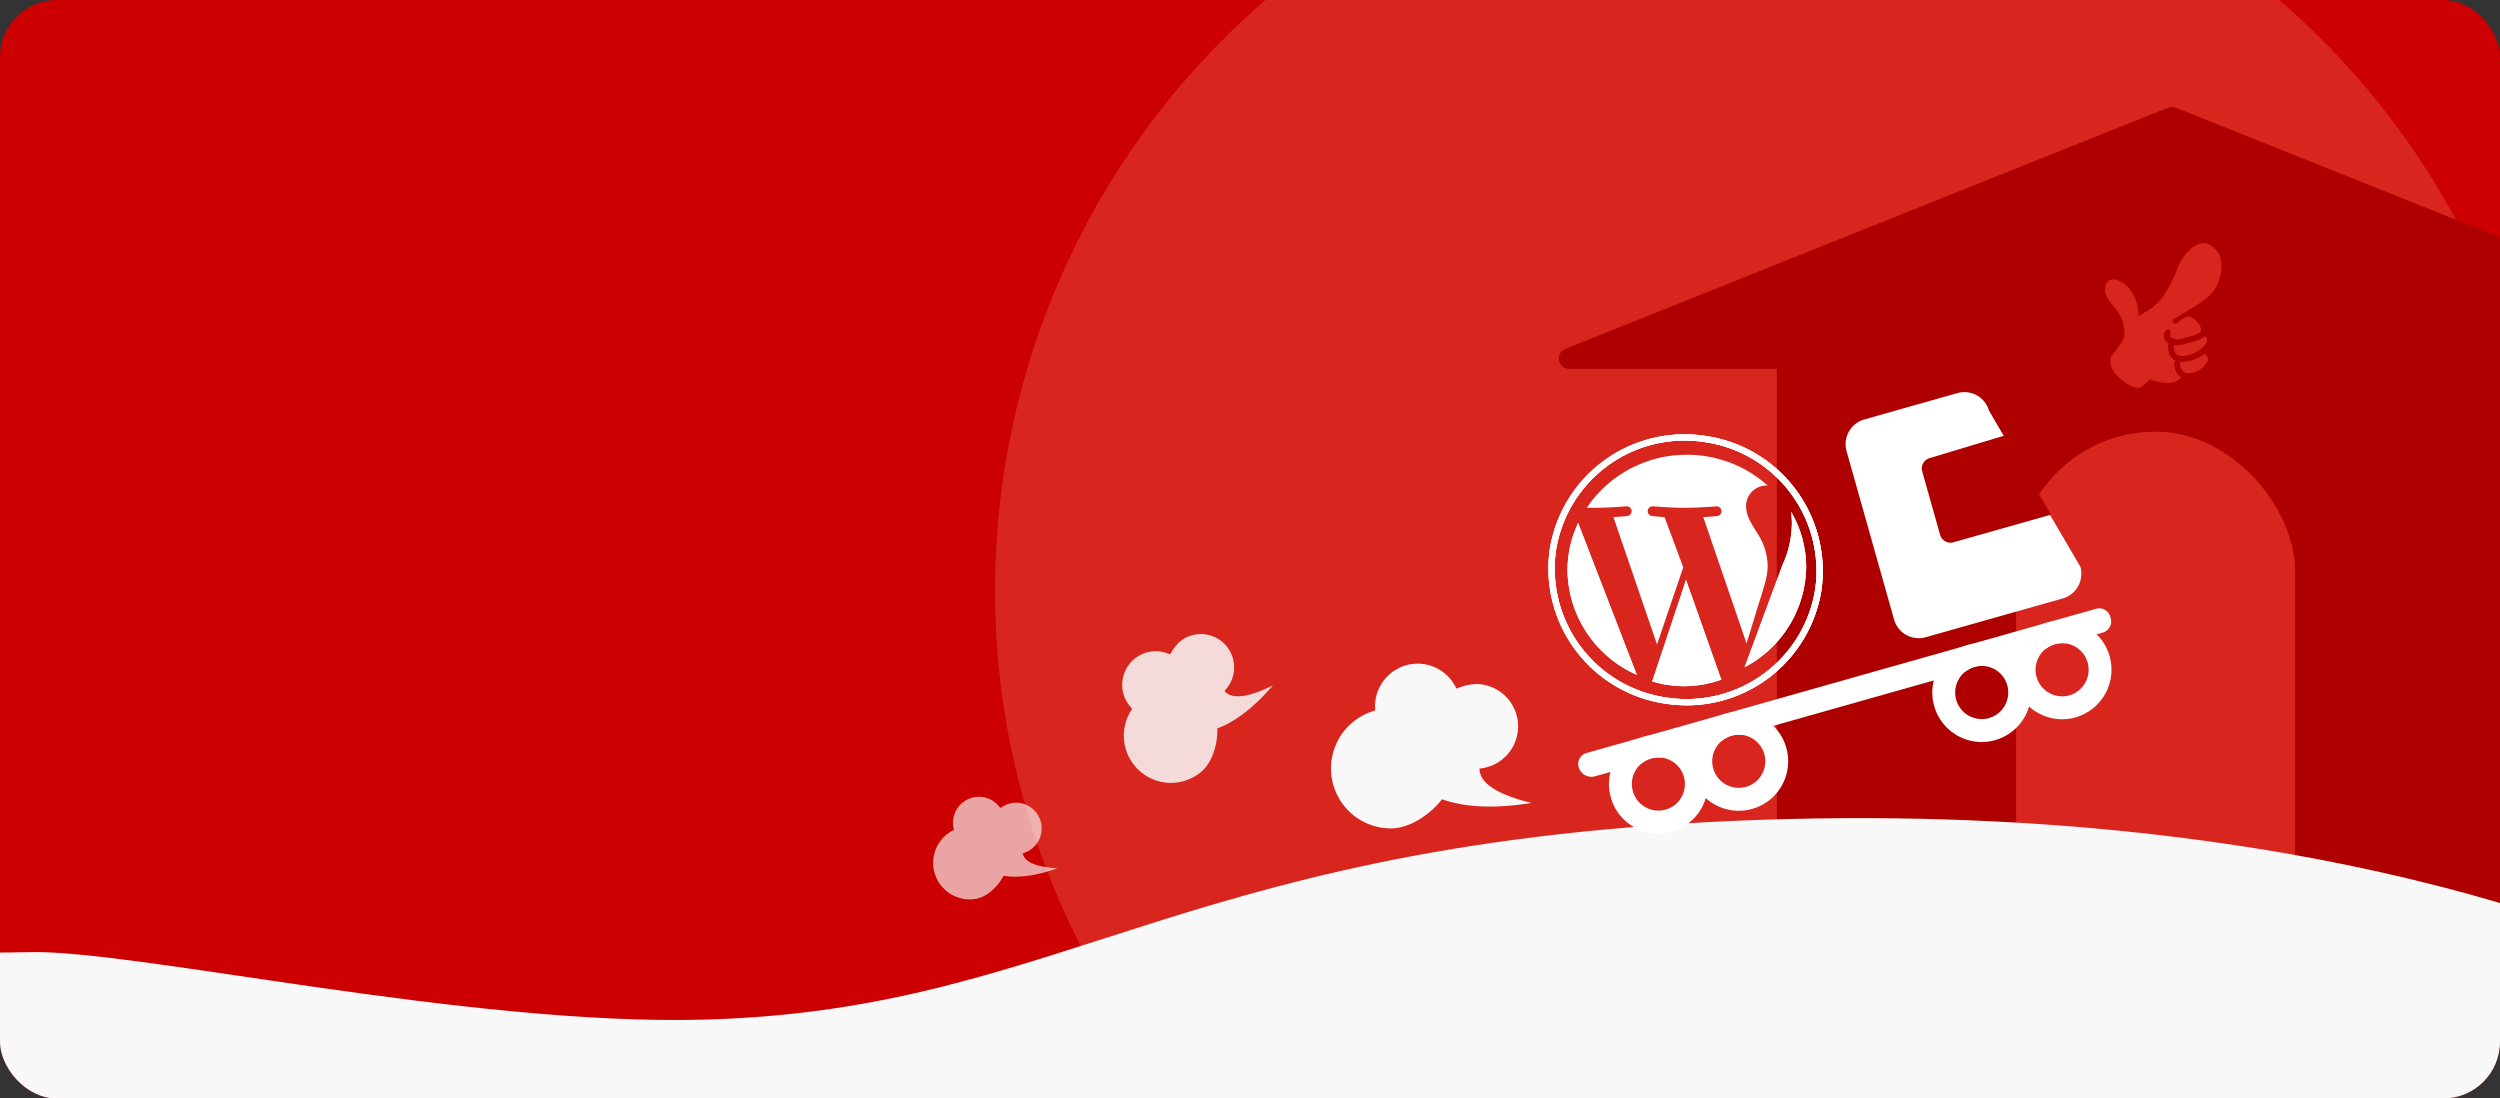 <svg xmlns="http://www.w3.org/2000/svg" xmlns:xlink="http://www.w3.org/1999/xlink" width="528" height="232" viewBox="0 0 528 232">
  <rect x="0" y="0" width="528" height="232" fill="#333333" stroke="none"/>
  <defs>
    <clipPath id="clip-path">
      <rect id="長方形_2368" data-name="長方形 2368" width="528" height="232" rx="12" fill="#f7f7f7"/>
    </clipPath>
    <clipPath id="clip-path-2">
      <path id="SVGID" d="M1130.412-888.4a24.455,24.455,0,0,0,14.635,22.075l-12.382-32.057a23.26,23.26,0,0,0-2.252,9.982" transform="translate(-1130.412 898.386)" fill="#fff" clip-rule="evenodd"/>
    </clipPath>
    <clipPath id="clip-path-3">
      <path id="SVGID-2" data-name="SVGID" d="M1178.778-910.719a12.893,12.893,0,0,0-2.084-6.845c-1.281-2.046-2.484-3.777-2.484-5.821a4.335,4.335,0,0,1,4.249-4.406c.113,0,.219.015.328.021a25.478,25.478,0,0,0-17.082-6.521,25.4,25.4,0,0,0-21.142,11.182c.593.019,1.152.032,1.628.032,2.647,0,6.743-.314,6.743-.314a1.025,1.025,0,1,1,.161,2.044s-1.371.158-2.9.237l9.208,26.886,5.541-16.289-3.941-10.595c-1.362-.08-2.653-.239-2.653-.239a1.025,1.025,0,0,1,.16-2.043s4.179.316,6.665.316c2.644,0,6.743-.314,6.743-.314a1.025,1.025,0,1,1,.161,2.044s-1.374.158-2.9.237l9.138,26.681,2.527-8.271c1.091-3.434,1.925-5.9,1.926-8.025" transform="translate(-1140.561 934.29)" fill="none" clip-rule="evenodd"/>
    </clipPath>
    <clipPath id="clip-path-4">
      <path id="SVGID-3" data-name="SVGID" d="M1182.181-868.447l-7.151,21.435a23.158,23.158,0,0,0,6.729,1,23.127,23.127,0,0,0,7.91-1.391,2.327,2.327,0,0,1-.17-.341Z" transform="translate(-1175.029 868.447)" fill="#fff" clip-rule="evenodd"/>
    </clipPath>
    <clipPath id="clip-path-5">
      <path id="SVGID-4" data-name="SVGID" d="M1233.529-904.35a17.589,17.589,0,0,1,.176,2.514,21.767,21.767,0,0,1-1.992,8.754l-8,21.586a24.19,24.19,0,0,0,13.016-21.127,23.069,23.069,0,0,0-3.2-11.727" transform="translate(-1223.716 904.35)" fill="#fff" clip-rule="evenodd"/>
    </clipPath>
    <clipPath id="clip-path-6">
      <path id="SVGID-5" data-name="SVGID" d="M0,0,57.19-.029l-.03,58.043-57.19.029Z" transform="translate(0 56.644) rotate(-82.046)" fill="none"/>
    </clipPath>
    <clipPath id="clip-path-7">
      <path id="SVGID-6" data-name="SVGID" d="M0,0,58.246-.03l-.03,58.144-58.246.03Z" transform="translate(0 57.69) rotate(-82.046)" fill="none"/>
    </clipPath>
    <clipPath id="clip-path-8">
      <path id="SVGID-7" data-name="SVGID" d="M1153.24-944.705a28.819,28.819,0,0,0-32.684,24.291,28.854,28.854,0,0,0,24.786,32.337,28.819,28.819,0,0,0,32.684-24.292,28.853,28.853,0,0,0-24.786-32.335m-7.717,55.329a27.531,27.531,0,0,1-23.648-30.854,27.5,27.5,0,0,1,31.183-23.177,27.529,27.529,0,0,1,23.648,30.852,27.5,27.5,0,0,1-31.184,23.179" transform="translate(-1120.283 944.992)" fill="#fff" clip-rule="evenodd"/>
    </clipPath>
    <clipPath id="clip-path-9">
      <path id="SVGID-8" data-name="SVGID" d="M0,0,58.246-.03l-.03,58.144-58.246.03Z" transform="translate(0 57.69) rotate(-82.046)" fill="#fff"/>
    </clipPath>
  </defs>
  <g id="マスクグループ_9" data-name="マスクグループ 9" clip-path="url(#clip-path)">
    <g id="グループ_4645" data-name="グループ 4645" transform="translate(-114.214 -39.771)">
      <rect id="長方形_2687" data-name="長方形 2687" width="528" height="232" transform="translate(114.213 39.771)" fill="#c00"/>
      <ellipse id="楕円形_162" data-name="楕円形 162" cx="164.173" cy="164.472" rx="164.173" ry="164.472" transform="translate(324.367)" fill="#d8261e"/>
      <rect id="長方形_2688" data-name="長方形 2688" width="160.014" height="118.074" transform="translate(489.476 117.689)" fill="#af0000"/>
      <rect id="長方形_2689" data-name="長方形 2689" width="58.934" height="122.5" rx="29.467" transform="translate(540.016 130.935)" fill="#d8261e"/>
      <path id="パス_7583" data-name="パス 7583" d="M19.779-693.867c56.854-23.579,98.5-20.472,120.493-21.039s92.093,15.55,142.186,14.257c77.786-2.009,101.691-39.079,228.754-42.361S705.265-708.58,705.265-708.58l1,38.9-685.409,17.7Z" transform="translate(-19.779 955.77)" fill="#f8f8f8"/>
      <g id="グループ_4629" data-name="グループ 4629" transform="translate(445.265 150.234)">
        <path id="SVGID-9" data-name="SVGID" d="M1130.412-888.4a24.455,24.455,0,0,0,14.635,22.075l-12.382-32.057a23.26,23.26,0,0,0-2.252,9.982" transform="translate(-1130.412 898.386)" fill="#fff" fill-rule="evenodd"/>
        <g id="グループ_4628" data-name="グループ 4628" transform="translate(0 0)" clip-path="url(#clip-path-2)">
          <rect id="長方形_2690" data-name="長方形 2690" width="24.327" height="41.76" transform="translate(-4.845 -4.852)" fill="#fff"/>
        </g>
      </g>
      <g id="グループ_4631" data-name="グループ 4631" transform="translate(449.334 135.813)">
        <g id="グループ_4630" data-name="グループ 4630" transform="translate(0 0)" clip-path="url(#clip-path-3)">
          <rect id="長方形_2691" data-name="長方形 2691" width="47.912" height="49.774" transform="translate(-4.846 -4.853)" fill="#fff"/>
        </g>
      </g>
      <g id="グループ_4633" data-name="グループ 4633" transform="translate(463.153 162.258)">
        <path id="SVGID-10" data-name="SVGID" d="M1182.181-868.447l-7.151,21.435a23.158,23.158,0,0,0,6.729,1,23.127,23.127,0,0,0,7.91-1.391,2.327,2.327,0,0,1-.17-.341Z" transform="translate(-1175.029 868.447)" fill="#fff" fill-rule="evenodd"/>
        <g id="グループ_4632" data-name="グループ 4632" transform="translate(0 0)" clip-path="url(#clip-path-4)">
          <rect id="長方形_2692" data-name="長方形 2692" width="24.327" height="32.144" transform="translate(-4.842 -4.853)" fill="#fff"/>
        </g>
      </g>
      <g id="グループ_4635" data-name="グループ 4635" transform="translate(482.672 147.838)">
        <path id="SVGID-11" data-name="SVGID" d="M1233.529-904.35a17.589,17.589,0,0,1,.176,2.514,21.767,21.767,0,0,1-1.992,8.754l-8,21.586a24.19,24.19,0,0,0,13.016-21.127,23.069,23.069,0,0,0-3.2-11.727" transform="translate(-1223.716 904.35)" fill="#fff" fill-rule="evenodd"/>
        <g id="グループ_4634" data-name="グループ 4634" transform="translate(0 0)" clip-path="url(#clip-path-5)">
          <rect id="長方形_2693" data-name="長方形 2693" width="22.7" height="42.562" transform="translate(-4.841 -4.854)" fill="#fff"/>
        </g>
      </g>
      <g id="グループ_4643" data-name="グループ 4643" transform="translate(437.529 127.763)">
        <g id="グループ_4642" data-name="グループ 4642" transform="translate(0 0)" clip-path="url(#clip-path-6)">
          <g id="グループ_4641" data-name="グループ 4641" transform="translate(-0.074 -0.517)">
            <g id="グループ_4640" data-name="グループ 4640" transform="translate(0 0)" clip-path="url(#clip-path-7)">
              <g id="グループ_4639" data-name="グループ 4639" transform="translate(3.749 4.269)">
                <path id="SVGID-12" data-name="SVGID" d="M1153.24-944.705a28.819,28.819,0,0,0-32.684,24.291,28.854,28.854,0,0,0,24.786,32.337,28.819,28.819,0,0,0,32.684-24.292,28.853,28.853,0,0,0-24.786-32.335m-7.717,55.329a27.531,27.531,0,0,1-23.648-30.854,27.5,27.5,0,0,1,31.183-23.177,27.529,27.529,0,0,1,23.648,30.852,27.5,27.5,0,0,1-31.184,23.179" transform="translate(-1120.283 944.992)" fill="#fff" fill-rule="evenodd"/>
                <g id="グループ_4638" data-name="グループ 4638" clip-path="url(#clip-path-8)">
                  <g id="グループ_4637" data-name="グループ 4637" transform="translate(-3.749 -4.269)">
                    <path id="SVGID-13" data-name="SVGID" d="M0,0,58.246-.03l-.03,58.144-58.246.03Z" transform="translate(0 57.69) rotate(-82.046)" fill="#fff"/>
                    <g id="グループ_4636" data-name="グループ 4636" transform="translate(0 0)" clip-path="url(#clip-path-9)">
                      <path id="パス_7616" data-name="パス 7616" d="M0,0,66.9-.034,66.864,67.7l-66.9.034Z" transform="translate(-5.395 61.295) rotate(-82.046)" fill="#fff"/>
                    </g>
                  </g>
                </g>
              </g>
            </g>
          </g>
        </g>
      </g>
      <path id="パス_7584" data-name="パス 7584" d="M1322.788-923.656l-28.957,8.2a5.416,5.416,0,0,1-6.667-3.736l-10.035-35.58a5.428,5.428,0,0,1,3.729-6.679l19.7-5.576a5.416,5.416,0,0,1,6.666,3.736l19.294,32.958A5.429,5.429,0,0,1,1322.788-923.656Z" transform="translate(-772.922 1089.815)" fill="#fff"/>
      <path id="パス_7585" data-name="パス 7585" d="M1344.355-927.706l-20.6,5.83a2.284,2.284,0,0,1-2.811-1.575l-3.776-13.388a2.289,2.289,0,0,1,1.573-2.816l15.889-4.781Z" transform="translate(-796.981 1076.174)" fill="#af0000"/>
      <path id="パス_7586" data-name="パス 7586" d="M1172.746-779.554a10.444,10.444,0,0,0-12.877-7.217,10.373,10.373,0,0,0-6.269,4.956,10.4,10.4,0,0,0-.934,7.945,10.379,10.379,0,0,0,4.946,6.28,10.367,10.367,0,0,0,5.078,1.335,10.467,10.467,0,0,0,2.852-.4A10.466,10.466,0,0,0,1172.746-779.554Zm-15.432,4.368a5.582,5.582,0,0,1,.5-4.266,5.567,5.567,0,0,1,3.367-2.662,5.584,5.584,0,0,1,1.521-.212,5.616,5.616,0,0,1,5.395,4.088,5.621,5.621,0,0,1-3.869,6.928A5.609,5.609,0,0,1,1157.313-775.186Z" transform="translate(-698.24 982.07)" fill="#fff"/>
      <path id="パス_7587" data-name="パス 7587" d="M1215.088-791.523a10.38,10.38,0,0,0-4.947-6.28,10.344,10.344,0,0,0-7.93-.937,10.366,10.366,0,0,0-6.269,4.955,10.4,10.4,0,0,0-.935,7.945,10.454,10.454,0,0,0,10.044,7.611,10.38,10.38,0,0,0,2.832-.395,10.37,10.37,0,0,0,6.269-4.955A10.4,10.4,0,0,0,1215.088-791.523Zm-8.516,8.244a5.609,5.609,0,0,1-6.916-3.876,5.621,5.621,0,0,1,3.868-6.928,5.576,5.576,0,0,1,1.522-.212,5.615,5.615,0,0,1,5.394,4.088h0a5.583,5.583,0,0,1-.5,4.266A5.566,5.566,0,0,1,1206.572-783.279Z" transform="translate(-723.607 989.234)" fill="#fff"/>
      <path id="パス_7588" data-name="パス 7588" d="M1343.077-827.686a10.381,10.381,0,0,0-4.947-6.28,10.35,10.35,0,0,0-7.93-.936,10.368,10.368,0,0,0-6.269,4.955A10.4,10.4,0,0,0,1323-822a10.38,10.38,0,0,0,4.947,6.28,10.359,10.359,0,0,0,5.078,1.335,10.452,10.452,0,0,0,2.852-.4A10.467,10.467,0,0,0,1343.077-827.686Zm-15.432,4.368a5.621,5.621,0,0,1,3.869-6.928,5.624,5.624,0,0,1,1.532-.214,5.566,5.566,0,0,1,2.727.717,5.576,5.576,0,0,1,2.656,3.373,5.621,5.621,0,0,1-3.869,6.928A5.608,5.608,0,0,1,1327.645-823.318Z" transform="translate(-800.284 1010.872)" fill="#fff"/>
      <path id="パス_7589" data-name="パス 7589" d="M1248.541-851.4l-.109-.387a2.412,2.412,0,0,0-2.969-1.664l-107.64,30.47a2.417,2.417,0,0,0-1.661,2.974,2.814,2.814,0,0,0,3.464,1.941l9.982-2.826a5.59,5.59,0,0,1,1.872-.937,5.587,5.587,0,0,1,1.521-.212,5.475,5.475,0,0,1,.557.031l13.037-3.69a5.569,5.569,0,0,1,1.86-.934,5.574,5.574,0,0,1,1.522-.212,5.534,5.534,0,0,1,.556.031l47.375-13.41a5.568,5.568,0,0,1,1.86-.934,5.623,5.623,0,0,1,1.532-.214c.181,0,.361.017.541.035l13.042-3.691a5.573,5.573,0,0,1,1.86-.934,5.628,5.628,0,0,1,1.533-.214,5.4,5.4,0,0,1,.541.035l8.064-2.283A2.418,2.418,0,0,0,1248.541-851.4Z" transform="translate(-688.538 1021.789)" fill="#fff"/>
      <path id="パス_7590" data-name="パス 7590" d="M1385.419-839.651a10.379,10.379,0,0,0-4.947-6.28,10.346,10.346,0,0,0-7.93-.936,10.365,10.365,0,0,0-6.269,4.955,10.4,10.4,0,0,0-.935,7.945,10.453,10.453,0,0,0,10.044,7.611,10.393,10.393,0,0,0,2.833-.394A10.467,10.467,0,0,0,1385.419-839.651Zm-15.432,4.369a5.621,5.621,0,0,1,3.869-6.928,5.625,5.625,0,0,1,1.532-.214,5.566,5.566,0,0,1,2.727.717,5.573,5.573,0,0,1,2.656,3.372,5.622,5.622,0,0,1-3.868,6.929A5.61,5.61,0,0,1,1369.987-835.283Z" transform="translate(-825.651 1018.031)" fill="#fff"/>
      <path id="パス_7591" data-name="パス 7591" d="M1254.537-1117.037,1127.246-1066.1a2.2,2.2,0,0,0,.815,4.245h254.584a2.2,2.2,0,0,0,.815-4.245l-127.292-50.935A2.2,2.2,0,0,0,1254.537-1117.037Z" transform="translate(-682.42 1179.545)" fill="#af0000"/>
      <path id="SVGID-14" data-name="SVGID" d="M1037.2-802.277q.041,4.573,10.971,7.252-11.4,1.866-18.882-.766c-2.384,3.1-6.724,6.146-10.792,6.146a12.615,12.615,0,0,1-10.044-4.972,12.626,12.626,0,0,1-2.6-7.693,12.641,12.641,0,0,1,1.052-5.066,12.681,12.681,0,0,1,8.282-7.162,9.029,9.029,0,0,1,.1-2.45,8.994,8.994,0,0,1,4.718-6.436,8.944,8.944,0,0,1,5.7-.874,8.95,8.95,0,0,1,3.413,1.364,9.036,9.036,0,0,1,3.209,3.768,12.752,12.752,0,0,1,4.1-.973,8.939,8.939,0,0,1,8.931,8.947A8.942,8.942,0,0,1,1037.2-802.277Z" transform="translate(-610.525 1004.371)" fill="#f8f8f8"/>
      <path id="SVGID-15" data-name="SVGID" d="M917.419-827.976q2.332,2.735,10.267-1.186-5.928,6.9-11.762,9.1c.128,3.076-.95,7.107-3.4,9.167a9.91,9.91,0,0,1-8.559,2.09,9.894,9.894,0,0,1-5.447-3.319,9.927,9.927,0,0,1-1.922-3.584,10,10,0,0,1,1.376-8.508,7.08,7.08,0,0,1-1.179-1.525,7.085,7.085,0,0,1-.4-6.266,7.049,7.049,0,0,1,2.994-3.413,7.03,7.03,0,0,1,2.744-.906,7.088,7.088,0,0,1,3.834.645,10.047,10.047,0,0,1,1.981-2.664,7.014,7.014,0,0,1,9.894.868A7.046,7.046,0,0,1,917.419-827.976Z" transform="translate(-544.62 1013.678)" fill="#f8f8f8" opacity="0.86"/>
      <path id="SVGID-16" data-name="SVGID" d="M815.172-742.481q.519,2.735,7.357,3.152-6.629,2.357-11.394,1.593c-1.093,2.117-3.362,4.412-5.8,4.855a7.676,7.676,0,0,1-6.555-1.887,7.68,7.68,0,0,1-2.39-4.327,7.7,7.7,0,0,1,.081-3.149,7.727,7.727,0,0,1,4.186-5.19,5.5,5.5,0,0,1-.208-1.478,5.479,5.479,0,0,1,2.13-4.368,5.444,5.444,0,0,1,3.321-1.143,5.451,5.451,0,0,1,2.193.446,5.5,5.5,0,0,1,2.33,1.909,7.777,7.777,0,0,1,2.353-1.029,5.438,5.438,0,0,1,6.319,4.39A5.448,5.448,0,0,1,815.172-742.481Z" transform="translate(-484.964 962.478)" fill="#f8f8f8" opacity="0.66"/>
      <g id="グループ_4644" data-name="グループ 4644" transform="translate(557.554 89.909)">
        <path id="パス_7592" data-name="パス 7592" d="M1431.833-1048.524c-2.65.457-4.938,3.445-5.943,6.025h-.014a26.521,26.521,0,0,1-2.912,5.691,9.3,9.3,0,0,1-3.089,2.766,9.927,9.927,0,0,0-2.266-4.763c-1.219-1.408-3.376-2.545-5.087-1.975a3.1,3.1,0,0,0-2.02,3.016c-.105,1.832,1.11,3.294,2.09,4.478l.649.848a6.509,6.509,0,0,1,1.344,4.457,1.913,1.913,0,0,1-.519,1.062l-.915,1.387-.467.556a3.486,3.486,0,0,0-1.033,2.327,5.652,5.652,0,0,0,1.345,3.658c1.189,1.444,5.058,4.695,7.269,2.9l.28-.247c.367-.294.7-.571,1.041-.9,2.053.664,5.111,1.287,7.272-1.108a6.579,6.579,0,0,0,5.732-3.658,3.206,3.206,0,0,0,.225-1.162,2.922,2.922,0,0,0-.816-1.961,3.219,3.219,0,0,0,.556-1.7,2.5,2.5,0,0,0-.026-.424,2.806,2.806,0,0,0-1.215-1.789,5.276,5.276,0,0,0-2.436-3.666,20.594,20.594,0,0,0,4.175-3.1,10.257,10.257,0,0,0,2.509-6.789,6.032,6.032,0,0,0-1.248-3.95A4.659,4.659,0,0,0,1431.833-1048.524Z" transform="translate(-1410.496 1048.582)" fill="#af0000"/>
        <path id="パス_7593" data-name="パス 7593" d="M1437.207-1043.9c-3.382-4.057-7.145.606-8.335,3.712a27.576,27.576,0,0,1-3.068,5.949c-1.4,2.032-3.059,2.9-5.171,4.115a9.061,9.061,0,0,0-2.091-6c-1.475-1.683-4.7-2.961-4.978.317-.107,1.688,1.606,3.244,2.5,4.488a7.884,7.884,0,0,1,1.58,5.384c-.166,1.13-.726,1.355-1.6,2.867-.552.966-1.283,1.1-1.344,2.331a4.551,4.551,0,0,0,1.1,2.86c1.147,1.362,4.281,3.683,5.5,2.688a10.984,10.984,0,0,0,1.768-1.584c2.173.729,5.237,1.677,7.083-.937l-.028-.058c2.856.592,7.563-3.319,4.008-5.347,1.215-1.155,1.579-2.528-.191-3.366l-.049.011c.437-1.406-1.333-3.316-2.566-3.723-1.289-.378-2.449.521-3.4,1.385,2.408-2.511,5.751-3.58,8.076-6C1437.9-1036.647,1439.089-1041.677,1437.207-1043.9Z" transform="translate(-1412.331 1046.73)" fill="#d8261e"/>
        <path id="パス_7594" data-name="パス 7594" d="M1455.931-990.268a.645.645,0,0,0,.241.858c1.232.7.973,1.47.894,1.708a4.647,4.647,0,0,1-4.319,2.507c-.957-.135-1.466-.845-1.526-2.121a.618.618,0,0,0-.649-.595.619.619,0,0,0-.591.662c.086,1.854,1.026,3.059,2.584,3.3,2.156.283,5.015-1.385,5.677-3.347a2.589,2.589,0,0,0-1.454-3.195A.629.629,0,0,0,1455.931-990.268Z" transform="translate(-1434.15 1013.876)" fill="#af0000"/>
        <path id="パス_7595" data-name="パス 7595" d="M1453.95-999.508a.628.628,0,0,0,.3.827c1.056.494.88,1.041.811,1.275-.5,1.476-3.8,3.388-5.765,2.974-.335-.065-1.392-.291-1.2-2.261a.624.624,0,0,0-.562-.667.6.6,0,0,0-.675.556c-.262,2.77,1.439,3.441,2.181,3.583,2.49.531,6.458-1.562,7.19-3.794.19-.556.405-1.932-1.45-2.8A.618.618,0,0,0,1453.95-999.508Z" transform="translate(-1432.264 1019.433)" fill="#af0000"/>
        <path id="パス_7596" data-name="パス 7596" d="M1446.763-1008.307a.517.517,0,0,0-.151.82.648.648,0,0,0,.876.038c1.039-.93,1.922-1.508,2.8-1.237a4.091,4.091,0,0,1,2.013,1.926,1.42,1.42,0,0,1,.128,1.073c-.248.6-1.969,1.031-2.894,1.28l-1.042.3a3.075,3.075,0,0,1-2.495-.288c-.065-.05-.215-.243.019-.748a.638.638,0,0,0-.3-.843.648.648,0,0,0-.834.308,1.854,1.854,0,0,0,.177,2.129c.919,1.016,2.941.9,3.836.624.008-.008.945-.271.945-.271,1.45-.366,3.245-.827,3.741-2.016a2.553,2.553,0,0,0-.156-2.062,5.27,5.27,0,0,0-2.759-2.589C1449.854-1010.4,1448.106-1008.934,1446.763-1008.307Z" transform="translate(-1430.953 1025.486)" fill="#af0000"/>
      </g>
    </g>
  </g>
</svg>
